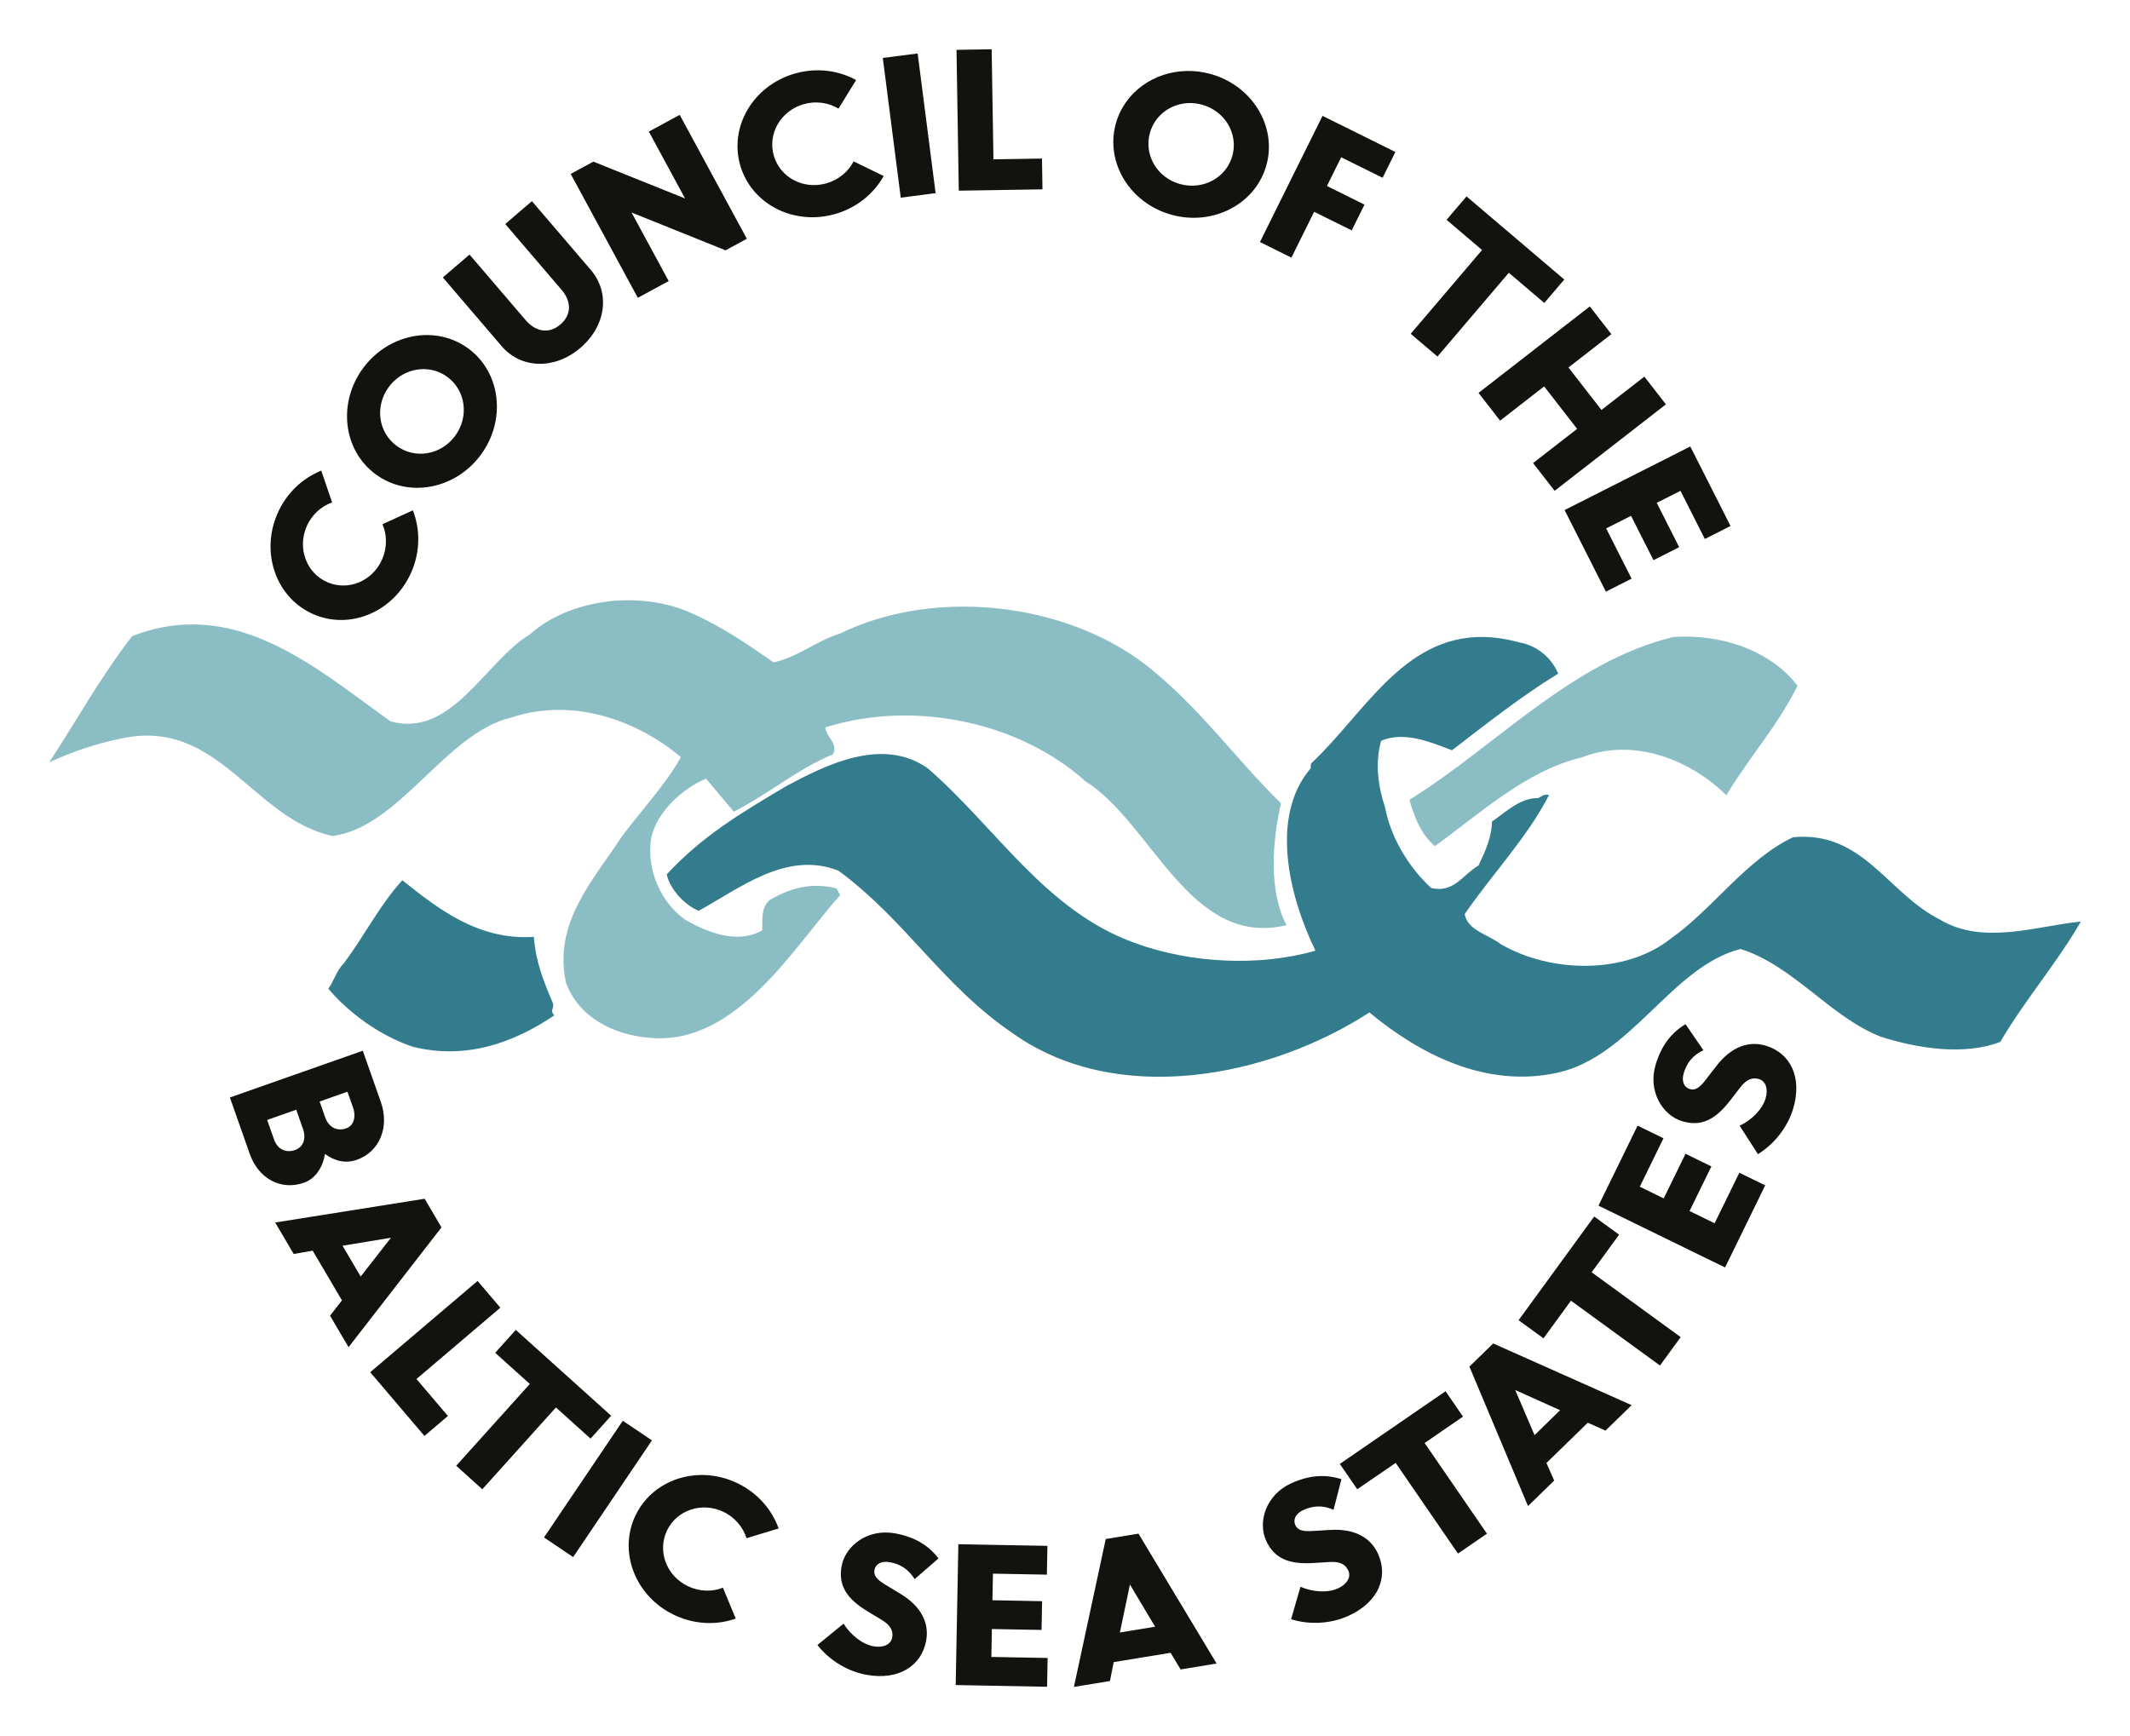<?xml version="1.0" encoding="UTF-8" standalone="no"?> <svg xmlns:svg="http://www.w3.org/2000/svg" xmlns="http://www.w3.org/2000/svg" id="svg310" version="1.1" width="942" height="768" viewBox="-8.151 -8.151 353.314 288.005"><defs id="defs307"></defs><path id="path54" d="m 156.34,0 -5.83,0.094 0.379,23.367 13.881,-0.223 -0.082,-5.107 -8.051,0.129 z m -12.275,0.695 -5.781,0.744 2.977,23.18 5.783,-0.748 z M 127.721,3.49 c -1.319,-0.022 -2.671,0.149 -4.018,0.535 -6.873,1.968 -10.924,8.759 -9.076,15.211 1.851,6.452 8.887,10.065 15.756,8.096 3.592,-1.029 6.406,-3.377 8.047,-6.301 l -4.988,-2.438 c -0.857,1.692 -2.472,3.065 -4.514,3.65 -3.811,1.092 -7.688,-0.975 -8.727,-4.605 -1.043,-3.633 1.15,-7.437 4.961,-8.529 2.041,-0.585 4.149,-0.244 5.773,0.736 l 2.926,-4.74 C 132.025,4.099 129.919,3.527 127.721,3.49 Z m 61.002,0.111 c -5.485,0.101 -10.377,3.533 -11.803,8.795 -1.753,6.476 2.426,13.212 9.324,15.08 6.899,1.867 13.933,-1.832 15.688,-8.307 1.753,-6.476 -2.458,-13.221 -9.352,-15.088 -1.294,-0.35 -2.592,-0.504 -3.857,-0.48 z m 0.344,5.324 c 0.698,-0.018 1.414,0.064 2.131,0.258 3.82,1.036 6.066,4.806 5.082,8.453 -0.988,3.647 -4.834,5.769 -8.654,4.734 -3.821,-1.035 -6.037,-4.797 -5.049,-8.443 0.801,-2.963 3.468,-4.924 6.49,-5.002 z m -84.471,1.961 -5.119,2.773 6.006,11.092 -15.207,-6.109 -3.762,2.039 11.137,20.557 5.121,-2.775 -6.164,-11.381 15.594,6.275 3.533,-1.916 z m 106.627,0.16 -10.381,20.934 5.219,2.59 3.775,-7.609 6.23,3.088 2.119,-4.277 -6.23,-3.09 2.365,-4.766 6.869,3.4 2.121,-4.275 z m 23.887,13.363 -3.309,3.887 5.887,5.008 -11.836,13.9 4.439,3.775 11.834,-13.898 5.889,5.008 3.312,-3.889 z m -155.025,0.793 -4.428,3.791 9.369,10.949 c 1.533,1.791 1.754,4.029 -0.23,5.727 -1.98,1.696 -4.199,1.089 -5.732,-0.703 l -9.33,-10.904 -4.43,3.793 9.762,11.408 c 3.224,3.765 8.791,3.929 13.049,0.285 4.308,-3.687 4.958,-9.174 1.734,-12.938 z m 175.475,17.465 -18.459,14.348 3.578,4.602 7.305,-5.682 5.473,7.045 -7.309,5.678 3.58,4.602 18.455,-14.344 -3.574,-4.604 -7.115,5.531 -5.475,-7.045 7.117,-5.531 z m -192.764,4.746 c -3.981,-0.045 -8.033,1.869 -10.693,5.457 -4.26,5.741 -3.367,13.62 2.023,17.619 5.391,4.001 13.192,2.572 17.453,-3.168 4.259,-5.741 3.383,-13.647 -2.008,-17.648 -2.022,-1.5 -4.387,-2.233 -6.775,-2.26 z m -0.508,5.658 c 1.331,0.036 2.652,0.465 3.791,1.309 3.035,2.252 3.607,6.607 1.248,9.787 -2.361,3.181 -6.67,3.869 -9.709,1.615 -3.036,-2.252 -3.628,-6.578 -1.27,-9.76 1.476,-1.988 3.722,-3.012 5.939,-2.951 z m 209.941,12.832 -20.852,10.551 6.85,13.535 4.264,-2.156 -4.217,-8.336 4.127,-2.086 3.721,7.355 4.264,-2.156 -3.725,-7.357 3.939,-1.99 4.043,7.988 4.26,-2.158 z M 45.137,69.908 c -3.109,1.251 -5.797,3.733 -7.281,7.162 -2.839,6.56 -0.159,14 5.996,16.668 6.156,2.668 13.409,-0.468 16.246,-7.029 1.484,-3.428 1.454,-7.089 0.238,-10.213 l -5.051,2.303 c 0.768,1.735 0.803,3.857 -0.041,5.807 -1.571,3.635 -5.623,5.316 -9.09,3.814 -3.467,-1.503 -5.015,-5.613 -3.443,-9.248 0.843,-1.949 2.442,-3.362 4.229,-3.99 z m 226.299,91.838 c -2.313,1.389 -3.982,3.475 -4.955,6.711 -1.327,4.408 1.132,8.408 4.402,9.391 3.187,0.959 5.517,-0.286 7.945,-3.424 l 1.709,-2.211 c 1.08,-1.389 2.046,-1.666 3.092,-1.354 1.1,0.329 1.559,1.643 1.084,3.215 -0.568,1.881 -2.382,3.623 -4.297,4.525 l 3.031,4.713 c 2.829,-1.74 4.944,-4.565 5.836,-7.523 1.577,-5.241 -0.47,-9.251 -4.523,-10.471 -2.839,-0.853 -5.731,0.16 -8.215,3.379 l -1.812,2.344 c -0.929,1.2 -1.663,1.751 -2.59,1.471 -0.928,-0.276 -1.418,-1.268 -1.002,-2.652 0.523,-1.725 1.487,-2.947 3.258,-3.791 z m -219.408,4.41 -22.045,7.756 3.303,9.385 c 1.389,3.947 5.047,6.142 9.01,4.746 1.853,-0.653 3.115,-2.534 3.451,-4.766 1.551,1.124 3.31,1.667 5.309,0.967 3.765,-1.328 5.428,-5.431 3.965,-9.586 z m -2.543,6.795 0.91,2.58 c 0.607,1.733 0.033,3.097 -1.109,3.498 -1.484,0.521 -2.893,-0.108 -3.504,-1.84 l -0.916,-2.609 z m -8.498,2.994 1.121,3.189 c 0.601,1.7 -0.046,3.051 -1.301,3.492 -1.483,0.523 -2.909,-0.067 -3.496,-1.736 l -1.146,-3.252 z m 222.5,2.635 -6.49,13.275 20.996,10.258 6.66,-13.625 -4.293,-2.096 -4.1,8.389 -4.156,-2.031 3.621,-7.406 -4.289,-2.094 -3.621,7.404 -3.967,-1.938 3.93,-8.041 z m -201.199,12.133 -24.793,3.941 3.07,5.219 3.15,-0.547 4.854,8.244 -1.973,2.545 3.07,5.223 15.414,-19.873 z m 193.994,2.947 -12.537,17.203 4.131,3.008 4.555,-6.246 14.766,10.754 3.436,-4.711 -14.768,-10.754 4.553,-6.244 z m -199.586,3.52 -5.018,6.436 -3.01,-5.109 z m 14.373,7.17 -17.812,15.141 8.996,10.574 3.895,-3.311 -5.217,-6.135 13.914,-11.832 z m 6.336,8.121 -3.418,3.797 5.744,5.172 -12.209,13.57 4.33,3.9 12.211,-13.572 5.744,5.17 3.418,-3.795 z m 162.123,2.248 -3.941,3.84 9.721,23.139 4.34,-4.225 -1.283,-2.922 6.854,-6.682 2.938,1.314 4.338,-4.225 z m 3.666,7.734 7.438,3.344 -4.244,4.137 z m -11.564,0.193 -17.541,12.059 2.893,4.207 6.371,-4.375 10.34,15.045 4.805,-3.303 -10.34,-15.043 6.367,-4.379 z m -136.475,4.895 -13.068,19.361 4.834,3.26 13.066,-19.359 z m 12.771,9.006 c -4.514,0.121 -8.692,2.563 -10.678,6.727 -2.885,6.063 -0.008,13.427 6.445,16.496 3.368,1.604 7.028,1.711 10.193,0.602 l -2.121,-5.127 c -1.761,0.704 -3.88,0.666 -5.803,-0.25 -3.573,-1.704 -5.108,-5.817 -3.482,-9.229 1.625,-3.411 5.787,-4.814 9.361,-3.111 1.919,0.912 3.271,2.562 3.834,4.375 l 5.332,-1.617 c -1.136,-3.152 -3.521,-5.929 -6.891,-7.533 -2.017,-0.961 -4.139,-1.387 -6.191,-1.332 z m 103.482,0.172 c -1.68,-0.046 -3.444,0.325 -5.369,1.197 -4.197,1.903 -5.594,6.389 -4.182,9.498 1.373,3.032 3.849,3.971 7.809,3.732 l 2.787,-0.168 c 1.757,-0.103 2.604,0.446 3.055,1.438 0.475,1.044 -0.215,2.256 -1.711,2.934 -1.788,0.813 -4.297,0.586 -6.234,-0.262 l -1.557,5.389 c 3.173,0.984 6.69,0.718 9.506,-0.561 4.989,-2.263 6.667,-6.439 4.918,-10.295 -1.224,-2.699 -3.888,-4.212 -7.949,-3.965 l -2.959,0.18 c -1.519,0.088 -2.416,-0.101 -2.816,-0.982 -0.401,-0.881 0.022,-1.905 1.344,-2.502 1.641,-0.741 3.199,-0.822 5,-0.043 l 1.309,-5.072 c -0.964,-0.31 -1.941,-0.49 -2.949,-0.518 z m -72.77,9.365 c -3.753,0.051 -6.652,2.631 -7.188,5.576 -0.593,3.273 0.91,5.445 4.301,7.504 l 2.391,1.441 c 1.504,0.919 1.887,1.852 1.693,2.92 -0.205,1.131 -1.458,1.732 -3.076,1.441 -1.932,-0.349 -3.867,-1.958 -4.98,-3.76 l -4.344,3.545 c 2.045,2.616 5.096,4.395 8.139,4.943 5.387,0.972 9.146,-1.51 9.902,-5.674 0.528,-2.912 -0.805,-5.673 -4.285,-7.773 l -2.537,-1.537 c -1.297,-0.787 -1.927,-1.453 -1.756,-2.402 0.172,-0.956 1.099,-1.556 2.527,-1.299 1.775,0.321 3.098,1.142 4.137,2.809 l 3.963,-3.434 c -1.641,-2.137 -3.902,-3.562 -7.23,-4.162 -0.567,-0.102 -1.12,-0.146 -1.656,-0.139 z m 42.057,0.191 -5.432,0.893 -5.279,24.535 5.975,-0.979 0.629,-3.135 9.436,-1.547 1.658,2.764 5.975,-0.982 z m -29.881,1.752 -0.441,23.367 15.158,0.285 0.09,-4.777 -9.332,-0.174 0.086,-4.629 8.24,0.15 0.09,-4.771 -8.238,-0.154 0.084,-4.414 8.945,0.166 0.092,-4.775 z m 28.463,6.691 4.178,7 -5.848,0.957 z" style="fill:#12120e;fill-opacity:1;fill-rule:nonzero;stroke:none;stroke-width:1.333"></path><path id="path108" d="m 96.209,91.412 c -6.154,-0.027 -12.344,1.94 -16.479,5.684 -7.364,4.393 -12.886,17.201 -23.072,14.422 C 44.252,102.691 30.979,90.688 13.771,97.365 8.393,104.332 4.592,111.337 0,118.322 c 3.831,-1.8 7.809,-3.121 11.932,-3.965 16.183,-3.541 21.762,13.317 35.1,16.17 11.084,-1.463 18.731,-17.049 29.521,-19.621 10.024,-3.385 20.662,0.191 28.238,6.529 -2.48,4.517 -6.692,8.989 -9.793,13.172 -4.757,7.3 -11.394,14.233 -9.275,24.23 2.069,5.732 7.831,8.71 13.977,9.18 14.323,1.304 23.885,-15.19 31.512,-23.682 l -0.604,-1.119 c -4.239,-1.049 -7.729,-0.03 -11.092,1.934 -1.453,1.235 -1.185,3.288 -1.23,5.021 -4.161,2.421 -9.316,0.246 -12.74,-1.732 -4.032,-2.781 -6.576,-8.367 -5.658,-13.711 0.889,-4.08 5.091,-8.077 9.078,-9.717 l 4.596,5.477 c 5.913,-3.009 10.43,-6.995 16.49,-9.535 0.835,-1.868 -1.19,-2.865 -1.312,-4.445 14.948,-4.68 32.365,-0.782 43.172,8.953 11.033,6.897 17.307,27.723 33.336,23.859 -3.015,-5.753 -2.339,-13.943 -0.92,-20.221 -7.397,-7.28 -12.576,-14.668 -20.613,-21.492 -13.444,-11.695 -36.248,-14.623 -52.543,-6.662 -3.812,1.165 -7.033,3.928 -11,4.777 -4.499,-3.109 -8.222,-5.725 -13.373,-8.061 -3.216,-1.5 -6.895,-2.234 -10.588,-2.25 z m 174.74,6.035 c -0.52,0.008 -1.043,0.03 -1.566,0.066 -16.988,4.156 -29.318,18.056 -43.742,27.008 0.872,3.019 1.912,5.727 4.23,7.678 7.225,-5.184 15.14,-12.564 24.346,-14.703 8.599,-3.417 18.128,0.445 23.984,6.271 3.948,-6.533 8.491,-11.468 11.812,-18.172 -4.016,-5.276 -11.271,-8.273 -19.064,-8.148 z" style="fill:#8bbdc4;fill-opacity:1;fill-rule:nonzero;stroke:none;stroke-width:1.333"></path><path id="path112" d="m 237.758,97.506 c -13.238,-0.11 -19.738,12.885 -28.455,21.008 l -0.053,0.785 c -6.871,8.076 -3.504,21.428 0.799,30.256 -9.349,2.687 -20.692,2.078 -29.799,-1.225 -14.977,-5.283 -23.199,-19.284 -34.551,-29.064 -7.548,-5.251 -16.884,-0.512 -23.445,2.996 -7.905,4.68 -14.008,8.382 -19.803,14.627 0.467,2.403 2.967,5.101 5.281,6.051 6.728,-3.655 14.595,-10.078 23.215,-6.648 11.288,8.351 17.211,19.03 28.85,26.932 17.339,12.401 42.663,7.319 59.199,-3.42 8.535,7.064 19.388,12.544 31.102,10.02 12.353,-2.644 19.066,-17.687 30.484,-20.553 8.82,2.813 14.886,11.288 23.205,14.543 6.188,1.997 14.011,3.161 19.859,0.869 4.105,-6.991 9.428,-13.118 13.365,-19.959 -7.477,0.757 -16.238,3.954 -23.369,-0.326 -8.719,-4.383 -12.758,-14.775 -24.373,-13.662 -7.843,3.735 -13.302,11.907 -20.27,16.807 -7.517,5.977 -19.836,5.768 -28.205,0.934 -1.948,-1.553 -5.541,-2.27 -5.986,-4.99 4.212,-6.195 10.515,-12.884 13.984,-19.764 -0.772,-0.208 -1.275,0.229 -1.77,0.512 -3.005,-0.044 -5.209,2.178 -7.697,3.904 -0.012,2.531 -1.13,4.985 -2.23,7.281 -2.639,1.563 -4.112,4.624 -7.844,3.738 -3.719,-3.415 -6.71,-8.359 -7.637,-13.324 -1.181,-3.557 -1.713,-7.389 -0.67,-11.109 3.904,-1.633 8.206,0.237 11.75,1.58 5.671,-4.352 11.351,-8.87 17.619,-12.717 -1.085,-2.604 -3.48,-4.662 -6.445,-5.178 -2.192,-0.603 -4.22,-0.887 -6.111,-0.902 z M 58.588,137.869 c -3.929,4.321 -6.148,9.07 -9.795,13.885 -1.184,1.181 -1.628,3.046 -2.488,4.094 3.361,4.027 8.632,7.86 14.047,9.652 8.707,2.172 16.645,-0.614 23.436,-5.211 -0.732,-0.844 -0.092,-0.956 -0.184,-1.908 -1.637,-3.907 -2.859,-6.838 -3.203,-11.127 -9.211,0.64 -15.963,-4.719 -21.812,-9.385 z" style="fill:#327c8d;fill-opacity:1;fill-rule:nonzero;stroke:none;stroke-width:1.333"></path></svg> 